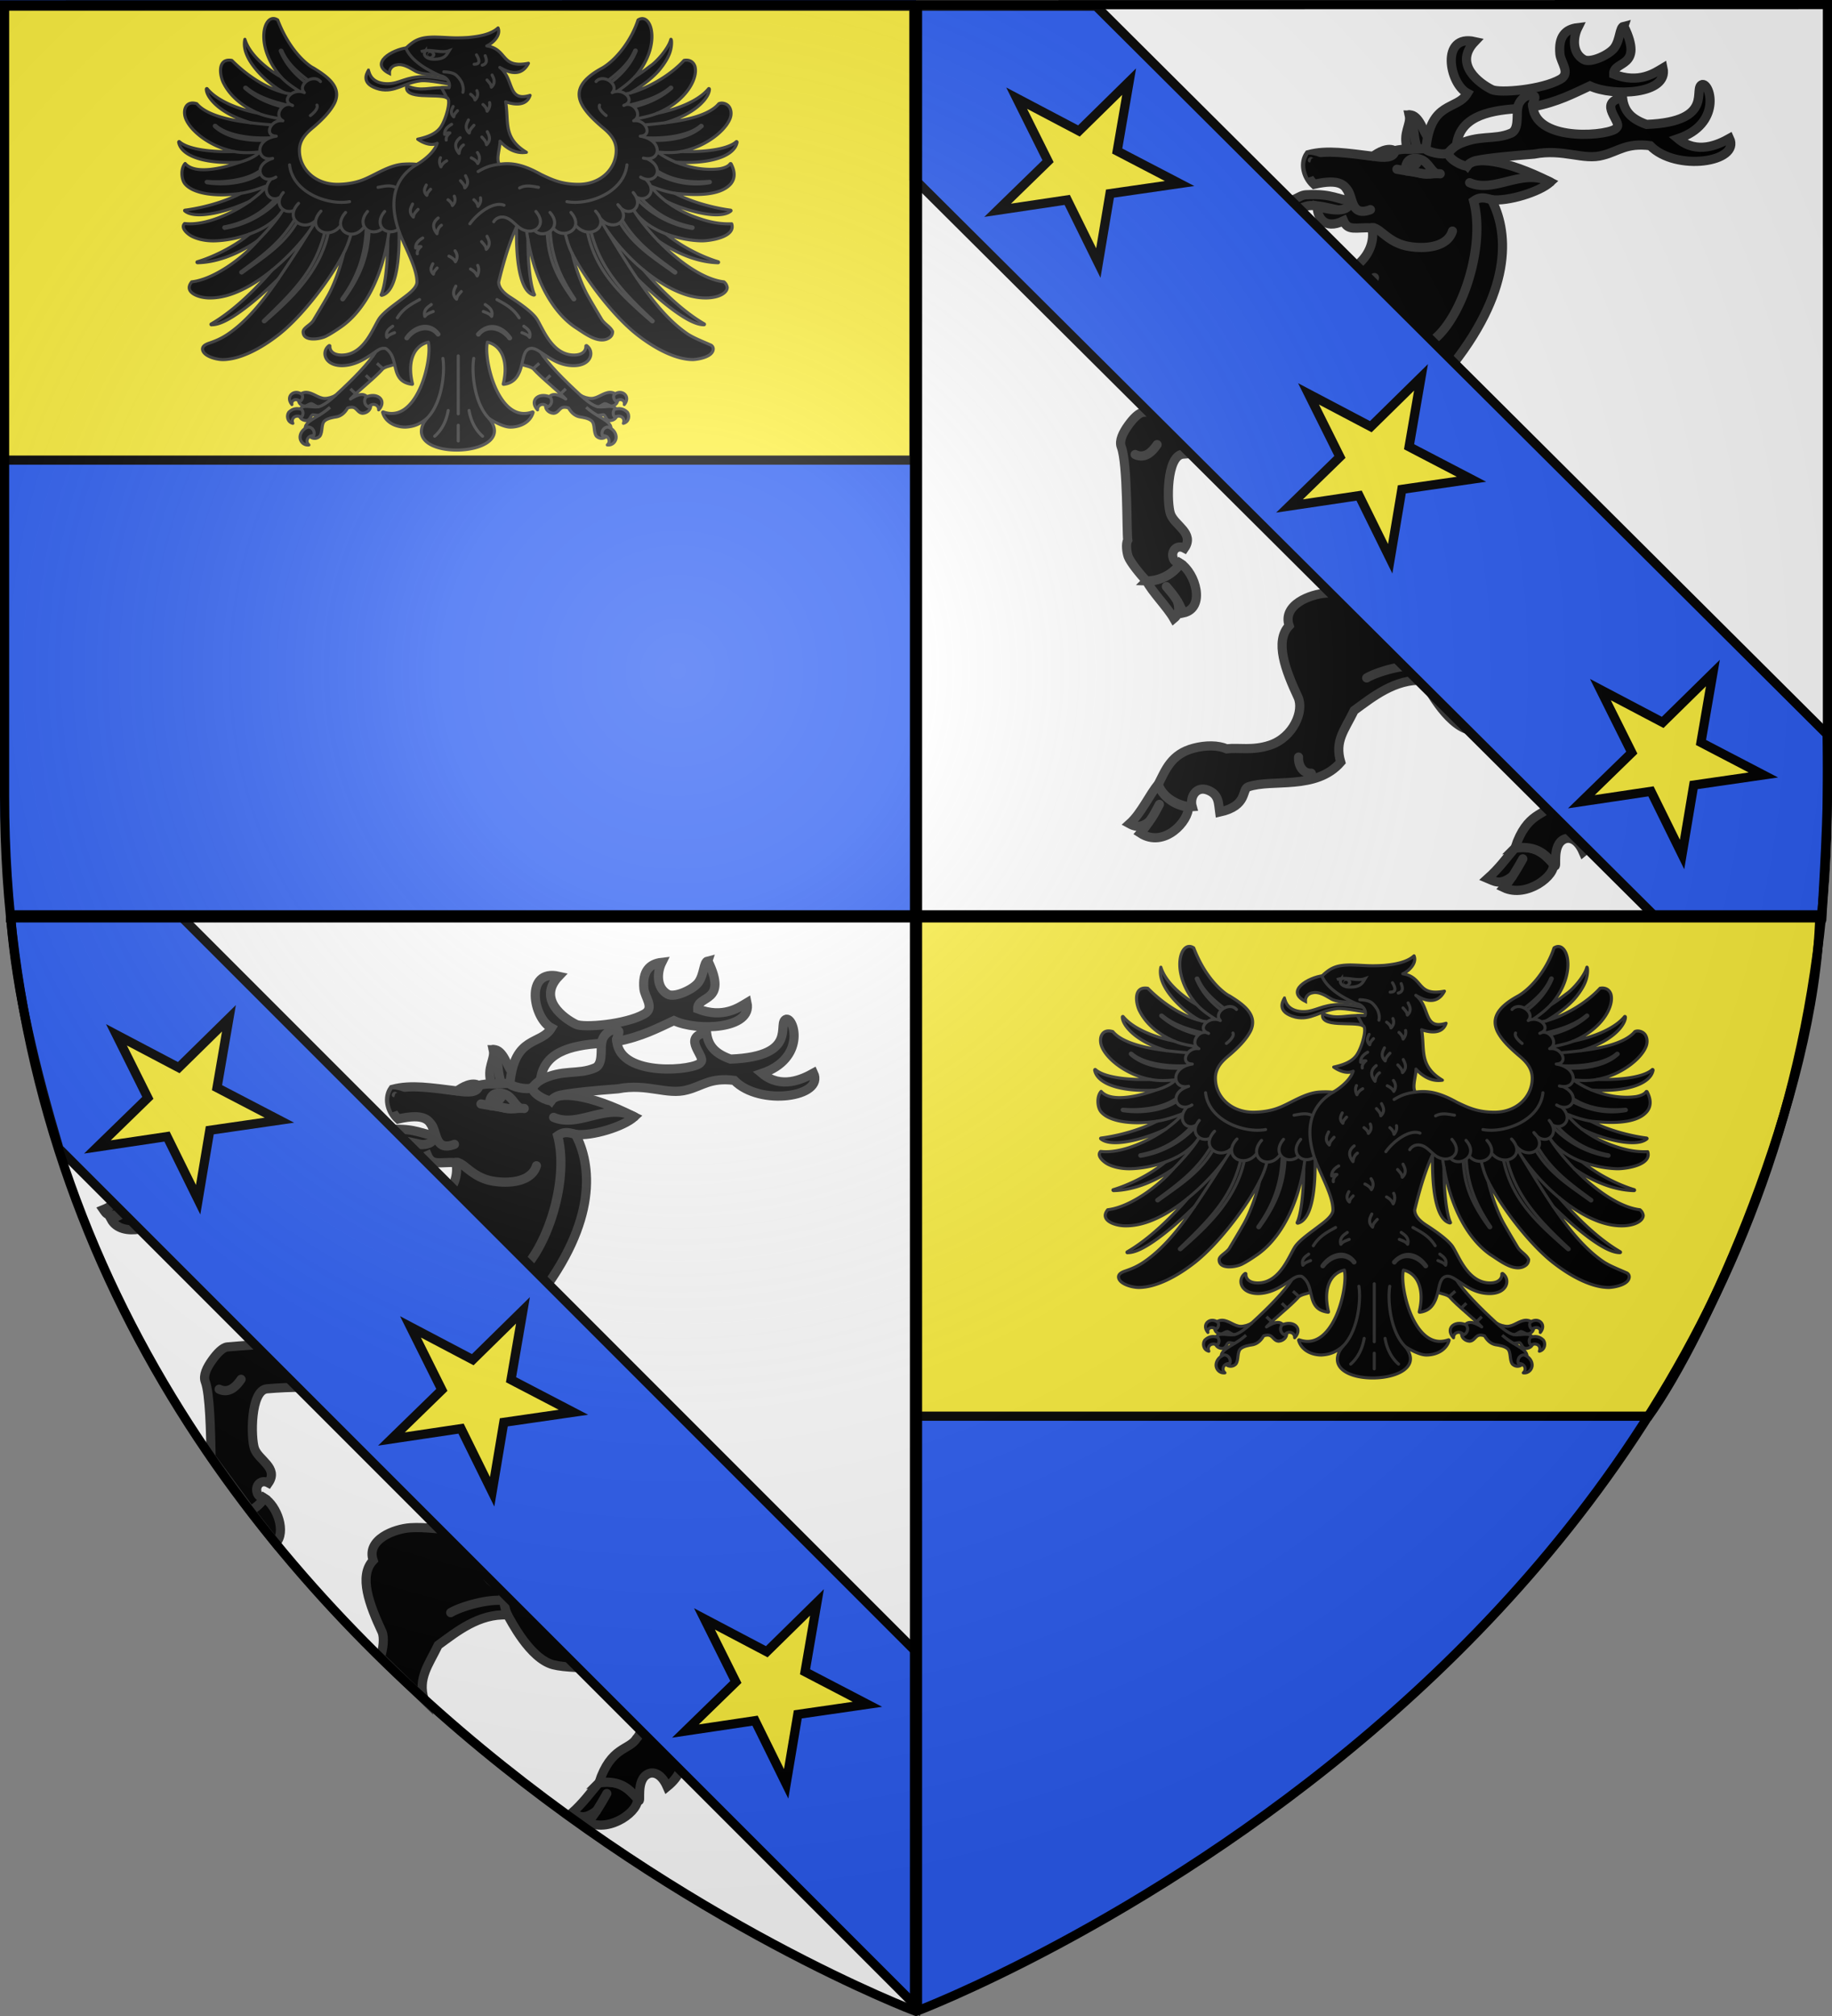 <svg xmlns="http://www.w3.org/2000/svg" xmlns:xlink="http://www.w3.org/1999/xlink" width="600" height="660" version="1.0"><rect width="100%" height="100%" fill="#808080" stroke="none"/><defs><radialGradient xlink:href="#a" id="e" cx="221.445" cy="226.331" r="300" fx="221.445" fy="226.331" gradientTransform="matrix(1.353 0 0 1.349 -77.63 -85.747)" gradientUnits="userSpaceOnUse"/><linearGradient id="a"><stop offset="0" style="stop-color:white;stop-opacity:.314"/><stop offset=".19" style="stop-color:white;stop-opacity:.251"/><stop offset=".6" style="stop-color:#6b6b6b;stop-opacity:.125"/><stop offset="1" style="stop-color:black;stop-opacity:.125"/></linearGradient></defs><g style="display:inline"><path d="M300 300v358.5S570.474 556.543 596 300zM0 0v260.43c0 13.58 1.635 26.79 2.91 39.598L300 300V0Z" style="display:inline;fill:#2b5df2;fill-opacity:1;fill-rule:evenodd;stroke:none;stroke-width:1px;stroke-linecap:butt;stroke-linejoin:miter;stroke-opacity:1"/><path d="M.686 2v148.629h298.628V2ZM300 300v163.629h239.906C558.296 438.126 594.403 358.94 596 300Z" style="display:inline;opacity:1;fill:#fcef3c;stroke:#000;stroke-width:3;stroke-miterlimit:4;stroke-dasharray:none"/><path d="M300 300v360S27.869 557.617 2.17 300Z" style="display:inline;fill:#fff;fill-opacity:1;fill-rule:evenodd;stroke:none;stroke-width:1px;stroke-linecap:butt;stroke-linejoin:miter;stroke-opacity:1"/><g style="stroke-width:2.98"><path d="M68.472 45.293c3.03.764 4.177-1.327 6.248-1.437 6.99-.371 8.021 1.302 12.227 1.67.34.03.256 2.69-1.102 2.607-3.882-.237-6.669-1.612-10.056-1.504-1.32.042-2.522.92-3.842.869-1.87-.072-4.105-2.364-3.475-2.205zM11.507 58.035c-.44 4.084 1.329 6.788 4.682 8.286-1.157 2.56-10.851 5.807-13.608.655 1.52-.615 2.453-1.126 3.367-1.634-4.22 1.327-4.575.265-5.337-.827 3.204-1.287 7.719-5.172 10.896-6.48Zm27.06 84.12c1.5-.804 2.807-1.953 3.59-3.331 3.394 2.092 5.794 8.863 3 11.697zm90.147 70.093c5.33-.71 7.377 1.403 9.875 4.016.896 2.904-6.803 9.001-12.757 6.19 1.08-1.236 1.682-2.112 2.268-2.977-3.276 2.56-4.718 1.312-6.425.614 3.039-2.713 4.794-5.243 7.04-7.843z" style="display:inline;fill:#000;stroke:#313131;stroke-width:2.365;stroke-linecap:butt;stroke-linejoin:miter;stroke-miterlimit:4;stroke-dasharray:none;stroke-opacity:1" transform="matrix(1.267 0 0 1.27 33.085 314.073)"/><path d="M16.189 66.321c-2.885-1.437-5.049-3.596-4.682-8.286 3.49-1.816 12.702-5.64 16.274-2.853 4.867.811 10.028-.37 15.902-.401 4.934-1.715 10.066-3.25 14.998 6.768 1.428 2.9 2.68 9.162 3.11 13.214 2.038-.5 6.072-1.984 8.06-3.837-.684-1.232-.76-1.965-.816-2.946 2.751.257 7.959.238 10.195-.771-1.24-1.092-1.566-2.082-1.682-3.05 8.925 2.023 15.64-5.311 14.18-11.792-4.257-.148-6.157.91-7.325-1.792-5.131 2.48-6.817-1.168-6.8-3.726 7.583 2.172 9.058.142 8.35-2.664-.741-2.934-2.505-4.546-9.128-3.035-2.456-2.303-2.849-5.66-1.437-7.65 4.797-1.266 9.946-.378 16.67.434 2.946-.633 5.502-1.808 8.854-1.871-1.374-4.204 1.083-6.22.468-8.82 2.691-.083 3.69 4.729 4.828 5.66 2.41 2.543 7.424 4.732 10.18 7.491 1.693-2.485 9.742-1.716 21.474 4.188-2.736 2.533-11.032 5.075-15.217 4.53 4.033 7.584 6.054 22.04-9.973 42.443 6.478 5.243 5.121 11.748 5.045 17.205.497 3.58 9.856 15.088 12.829 16.571 8.368 3.99 14.54 14.377 14.605 19.118 2.745.438 1.387 4.893 10.171 1.674 7.684-.805 7.886 10.563 3.295 14.181-.891.703-1.339-5.598-3.46-5.593-1.715.004-1.337 2.06-3.096 2.291-.43-1.638-1.466-2.827-5.212-3.608-2.816-.586-3.627-3.15-4.677-5.746 2.358 6.268-8.546 18.253-7.444 24.612.553 3.196 10.148 3.536 13.678 4.638 3.072-1.275 7.667 2.205 9.535 6.297.571 1.251-7.598 13.625-8.42 23.787 1.822 4.186.084 7.652-3.173 10.29-1.629-3.702-3.77-3.796-4.815-3.35-3.511 1.496-1.72 7.92-2.61 6.81-1.948-2.431-4.267-5.299-10.209-4.484 3.108-9.411 7.77-8.287 9.716-11.404 1.258-1.29 3.437-6.635 3.982-10.97.323-2.567-.166-4.757-1.109-5.601-2.553-2.284-18.615-.918-24.421-2.439-6.07-1.59-11.027-11.557-11.794-12.829-7.423-.415-13.271 4.399-17.94 7.784-2.525 5.18-5.27 8.477-3.65 13.99l-11.29-10.927c.714-1.98 1.08-5.102.407-6.537-3.184-6.797-6.119-14.374-2.272-18.375-1.812-5.412 5.486-8.142 9.622-8.419 7.958-.533 17.22 3.34 18.642-4.343-6.174-4.504-16.025-6.082-23.958-12.446-4.187-3.358-14.26-14.624-14.529-18.825-2.84-.829-11.47-.718-17.239-.2-4.309.387-4.182 12.72-3.207 15.435 1.077 2.999 6.284 4.928 3.608 8.82-1.88-.998-3.318.547-3.015 2.163.317 1.687 1.232 1.24 1.89 1.699-.542 1.015-1.776 2.306-3.538 3.26L28.456 128.32c-.117-6.098-.3-16.352-1.51-19.484-.61-1.574.441-3.652 1.78-5.52 1.226-1.71 2.702-3.291 3.935-3.4 7.765-.684 15.167-.908 22.42-1.805-.179-.642-.315-1.828-.337-2.493-.854-.007-2.44-.731-3.349-1.541-3.848-9.634-2.107-24.049-4.638-26.868-2.316-2.58-11.22-.966-16.571-1.07-.544 2.27-5.005 4.156-7.75 2.54.561-.893 2.106-2.085-.687-4.269-1.837-1.436-4.291-.236-5.56 1.911z" style="display:inline;fill:#000;stroke:#313131;stroke-width:2.365;stroke-linecap:butt;stroke-linejoin:miter;stroke-miterlimit:4;stroke-dasharray:none;stroke-opacity:1" transform="matrix(1.267 0 0 1.27 33.085 314.073)"/><path d="M156.874.392c-1.149.259-.933 3.449-2.43 5.537-1.312 1.828-6.19 4.07-7.964 3.062-3.05-1.733-2.741-5.764-1.513-8.22-3.313.38-5.05 2.39-4.63 6.803.21 2.201 2.883 4.949.095 6.52-4.812 2.711-15.687 3.606-17.67 2.646-2.958-1.431-10.131-6.442-4.442-12.379-8.877-1.987-6.683 10.797-1.89 13.323-2.754 4.577-9.535 1.752-10.737 14.34.043.657 4.47 1.849 5.803 1.007-.1 1.629 3.932 3.652 4.893 3.363.284-.482 1.252-1.155 2.387-1.388 3.379-.693 9.145-1.195 14.852-1.635 7.691-1.46 12.713 1.716 17.86.283 3.966-1.01 5.988-3.234 12.19-2.457 6.59 6.773 23.439 4.293 20.504-1.89-2.906 1.623-8.402 4.201-13.323.095 11.271-3.818 8.48-14.123 6.331-13.985-2.76.713 3.625 9.593-14.458 10.3-4.85-1.684-5.867-4.22-6.236-6.898-6.77 1.325.2 6.375-1.512 7.748-1.008 2.023-20.711 4.058-21.64-5.386 6.497-1.268 10.41-3.397 14.742-5.386 6.03 2.798 20.401 2.225 18.898-4.63-2.045 1.214-6.165 4.17-12.756 1.606-.126-3.654 8.002-1.449 2.646-12.379zm-27.498 21.261c-.22 1.995.344 5.475-1.701 6.332-4.508 1.888-8.207.203-14.08 3.118.81-7.008 7.469-8.945 15.78-9.45zM103.952 161.89c1.83-5.872-.305-15.246-5.345-19.712-1.727-.341-4.12-.32-5.05-.126 4.325 4.669 7.023 8.908 7.322 12.821-3.784 3.246.378 6.422 3.073 7.016z" style="display:inline;fill:#000;stroke:#313131;stroke-width:2.365;stroke-linecap:butt;stroke-linejoin:miter;stroke-miterlimit:4;stroke-dasharray:none;stroke-opacity:1" transform="matrix(1.267 0 0 1.27 33.085 314.073)"/><path d="M284.932 126.613c-3.01 5.235-5.25 11.042-.059 22.37 13.288-3.462 17.306-12.617 17.678-16.428-1.429-1.396-10.132-5.873-17.62-5.942zm2.548 2.373c.179.01.36.039.545.088 2.419 1.406 5.297 3.787 8.332 3.031 3.778 2.62-.387 4.466-1.957 3.536-.388-.453-3.031.103-4.546-.55-1.17-.502-2.777-.841-4.48-.966-2.435-1.28-.569-5.295 2.106-5.139z" style="display:inline;opacity:1;fill:#000;stroke:none;stroke-width:8.939;stroke-linecap:butt;stroke-linejoin:miter;stroke-miterlimit:4;stroke-dasharray:none;stroke-opacity:1" transform="matrix(.335 0 0 .336 33.085 314.073)"/><path d="M100.445 37.69c3.602.186 3.871 1.228 7.915.602-1.221-.395-1.97-2.695-3.753-3.46-1.889-.811-4.383-.446-4.162 2.858zm-8.386-3.756c2.822.446 5.265.496 5.647-1.335-1.639-1.203-4.443.362-5.647 1.335z" style="display:inline;fill:#000;stroke:#313131;stroke-width:2.365;stroke-linecap:butt;stroke-linejoin:miter;stroke-miterlimit:4;stroke-dasharray:none;stroke-opacity:1" transform="matrix(1.267 0 0 1.27 33.085 314.073)"/><path d="M101.812 37.628a1.392 2.156 66.093 0 1-1.185-1.607 1.392 2.156 66.093 0 1 2.646-1.479 1.392 2.156 66.093 0 1 1.186 1.607 1.392 2.156 66.093 0 1-2.647 1.479zm-7.978-3.408a.871 1.349 66.093 0 1-.741-1.005.871 1.349 66.093 0 1 1.656-.925.871 1.349 66.093 0 1 .741 1.005.871 1.349 66.093 0 1-1.656.925z" style="display:inline;opacity:1;fill:#313131;stroke:none;stroke-width:2.365;stroke-linecap:round;stroke-miterlimit:4;stroke-dasharray:none" transform="matrix(1.267 0 0 1.27 33.085 314.073)"/><path d="M98.206 37.275c2.24.415 4.51.687 5.99 1.045 1.771.429 3.312-.039 5.202.124m-8.018-15.201c1.588 2.557.923 6.266 2.238 8.82m-2.706 0c1.999.127 3.73-.166 4.781-.039m45.511 154.144c1.795-.74 2.987-1.701 3.012-4.564M90.39 168.403c2.241-1.372 9.197-3.582 13.607-3.119m1.092 3.721c-1.122-2.379-1.335-6.23-.97-7.723 1.953-7.988-2.403-16.85-5.511-19.104m37.856 4.208c-.16 7.052-7.922 15.985-5.292 21.639m-12.622-46.308c1.74-2.12 8.68-2.14 12.045-.363M116.997 40.74c6.502 2.813 13.653-3.935 20.865-.159M91.356 47.69c-5.357 2.006-4.308-3.606-6.166-5.346m27.366 10.871c-1.228 3.973-6.584 4.708-11.17 3.969-5.59-.902-7.623-5.065-9.658-4.816m12.726 30.41c8.349-1.57 17.21-23.62 13.583-37.311 1.715-1.257 3.077-.766 4.608-.355m-9.973 42.444c-.568-.368-4.51-1.437-4.51-1.437m-48.042 24.79c2.296.734 3.886 2.01 7.14 1.98 5.452-.05 9.37-3.41 12.932-7.89m-49.657 5.81c2.652 1.266 4.54-.91 5.67-2.55M63.56 94.67c-1.499-8.178 7.416-13.487 15.606-18.537 5.63-3.471 12.229-5.788 13.226-10.93m-32.34 32.54c2.935-1.692.723-.779 10.09-10.089M55.08 98.111c4.277-.522 9.317-.456 11.587-1.77m-4.877-21.578c-1.507.445-4.107.45-5.648.09.507 3.064 3.116 3.764 5.575 4.63-5.385 6.909-7.161 13.21-6.974 16.135M46.423 59.39c.904 4.05 4.569 4.589 7.75 2.873M5.948 65.342c1.561-.716 2.772-1.863 3.228-2.37M128.1 219.477a82.821 82.821 0 0 0 2.646-4.442m-1.37-193.382c.088-1.469 1.556-3.403 3.243-3.462 2.528-.09.353 1.636.726 2.99m-21.849 11.85c.46-.506.793-.939 2.1-1.928" style="display:inline;fill:none;stroke:#313131;stroke-width:2.365;stroke-linecap:round;stroke-linejoin:miter;stroke-miterlimit:4;stroke-dasharray:none;stroke-opacity:1" transform="matrix(1.267 0 0 1.27 33.085 314.073)"/></g><path d="M600 0v260.43c0 13.58-.672 26.762-1.947 39.57H300V0Z" style="display:inline;fill:#fff;fill-opacity:1;fill-rule:evenodd;stroke:none;stroke-width:1px;stroke-linecap:butt;stroke-linejoin:miter;stroke-opacity:1"/><g id="c" style="stroke-width:2.908" transform="matrix(.367 0 0 .367 57.059 4.381)"><g id="b" style="stroke-width:2.908"><path fill="#eac102" fill-rule="evenodd" stroke="#000" stroke-linejoin="round" stroke-width="1.095" d="M331.404 349.53c-.429 4.229 3.58 7.152 7.269 7.205 3.29-.202 4.562-3.244 6.944-4.738 1.803-1.09 4.496-.705 6.295 0 2.611 4.526 5.852 7.03 9.54 7.852 3.954.648 8.13 1.304 10.904 3.57 1.647 1.37 2.077 3.755 2.4 6.36.325 2.605.522 5.393 1.947 7.334 2.545 2.637 6.462 2.61 8.957.259 1.653-.95 3.843-3.386 4.088-7.14.145-2.592-1.953-4.793-3.569-6.1-2.976-2.192-5.684-3.787-8.567-5.516 1.876.032 3.807-.574 5.452-.584 1.69.758 2.131 3.226 3.44 4.283.692.525 1.592.91 2.79.91 2.742-.329 4.456-1.537 5.582-3.7.873-1.733.899-4.738-.52-6.62-.996-1.316-2.534-2.272-4.413-2.272-4.006-.247-8.07.85-11.876.26 2.227-.128 4.182-2.153 6.035-2.726 2.245.006 4 2.036 5.971 2.077 2.856 0 5.242-2.005 5.777-5.191.371-1.732-.6-4.412-2.272-5.647-1.273-.866-2.94-1.363-4.673-1.363-6.066.22-10.779 5.273-16.485 5.451-3.07.033-7.23-1.117-9.93-2.985-15.414-14.154-29.146-28.108-35.952-38.875-15.95-12.698-15.703-5.301-21.093 8.502 4.115 4.449 10.258 3.633 14.862 6.75 8.488 9.41 21.186 18.751 29.074 27.128-4.544-2.818-11.006-6.447-14.973-1.751-1.407 1.706-2.78 4.757-3.004 7.268z" class="fil4 str4" style="fill:#000;stroke:#313131;stroke-width:2.726;stroke-miterlimit:4;stroke-dasharray:none"/><path fill="#eb001a" stroke="#000" stroke-linecap="round" stroke-linejoin="round" stroke-width="1.095" d="M392.627 340.056c-1.227 1.868-.038 5.182 1.687 5.906 4.223-3.136 8.17-.602 7.334 2.986 6.295-7.592-2.608-14.29-9.021-8.892zm-69.183 2.726c-2.716 2.266-3.42 6.465.78 10.903-.227-4.732 5.68-6.805 8.955-2.596 3.707-1.341 4.86-6.317 2.077-8.956-3.731-1.676-8.585-1.958-11.812.65zm69.572 10.45c-1.903 1.9-1.593 5.601.26 6.878 5.742-2.659 9.394 1.559 7.528 5.582 5.136-1.234 5.732-7.018 3.634-9.865-3.465-3.43-7.277-3.863-11.422-2.596zm-5.777 15.77c-3.829-.204-6.637 4.11-5.061 7.723 5.309-.517 7.874 5.152 4.283 8.242 5.202.645 8.141-3.74 7.917-7.268-.234-3.715-3.01-7.278-7.139-8.697z" class="fil5 str7" style="fill:#000;stroke:#313131;stroke-width:2.726;stroke-miterlimit:4;stroke-dasharray:none"/><path d="m325.743 312.136-5.242 4.698m15.163 6.01-4.3 4.182m18.076 7.867-4.91 4.755m33.062 18.965c-2.581-1.576-5.961-3.694-10.005-7.25m10.464-.472c-4.388-.692-11.32-6.337-15.577-10.384" style="fill:none;stroke:#313131;stroke-width:2.726;stroke-miterlimit:4;stroke-dasharray:none"/></g><use xlink:href="#b" width="100%" height="100%" style="stroke-width:2.908" transform="matrix(-1 0 0 1 506.667 0)"/><path fill="#ed1c24" fill-rule="evenodd" stroke="#000" d="M173.392 50.631c.282.578.93 10.015 13.083 11.862 11.482 1.635 17.383-4.34 30.144-5.705 11.085-1.598 26.595 2.512 37.501 3.827l-.646 3.747c-8.405-1.037-25.966-5.06-33.407-4.252-15.551 1.9-22.992 10.6-36.897 7.583-16.833-4.458-11.778-13.628-9.78-17.062z" class="fil1 str8" style="fill:#000;stroke:#313131;stroke-width:2.726;stroke-miterlimit:4;stroke-dasharray:none"/><path d="M207.657 30.704c-12.948 1.586-34.028 13.67-15.615 22.914-.17-4.287 2.743-7.051 6.262-7.624 4.616-1.245 10.004 1.307 15.94 4.935 5.617 3.789 16.28 3.156 23.844 4.48 3.531-7.106-22.453-14.999-30.432-24.706zm-.226 33.988c-2.573 12.837 27.399 6.612 35.699 10.461l2.17-8.86c-19.804-.802-23.328 3.99-37.869-1.6z" style="fill:#000;fill-opacity:1;fill-rule:evenodd;stroke:#313131;stroke-width:2.726;stroke-miterlimit:4;stroke-dasharray:none;stroke-opacity:1"/><path fill-rule="evenodd" stroke="#999" stroke-linejoin="round" d="M212.14 330.894c.514.092.553-.205.487-.507-2.628-10.824-2.015-19.524.78-25.848 2.708-6.128 7.529-9.894 13.355-11.234.895 3.45.826 9.48-.292 16.64-1.161 7.43-3.36 15.953-6.727 23.652-3.366 7.7-7.838 14.588-13.356 18.837-5.518 4.249-12.083 5.861-19.79 3.125-.462-.162-.701.155-.586.507 2.43 8.609 11.308 13.009 20.278 13.009 8.092-.397 13.402-2.98 19.211-7.817 0 0-2.415 3.128-2.981 4.268-8.242 16.605 11.132 24.305 30.551 24.025 20.143-.29 40.336-9.165 29.809-25.593-.502-.784-1.72-2.402-1.72-2.402s11.357 7.519 18.817 7.519c8.97 0 17.848-4.4 20.278-13.01.099-.419-.378-.626-.683-.506-7.708 2.736-14.175 1.124-19.694-3.125-5.518-4.249-9.99-11.137-13.355-18.837-3.367-7.7-5.566-16.223-6.727-23.651-1.119-7.16-1.188-13.191-.292-16.641 5.827 1.34 10.55 5.106 13.258 11.234 2.794 6.324 3.505 15.024.878 25.848-.169.488.172.522.487.507 6.935-.84 11.042-4.655 13.453-9.967 1.14-2.074 2.232-5.975 3.114-9.987 1.133-5.158 2.211-10.619 6.495-11.883 5.536-1.633 10.705 4.834 22.076 10.803 4.855 2.513 10.551 4.394 17.158 4.394 8.05 0 12.755-3.202 14.526-7.012 1.77-3.809.678-8.234-2.827-10.812-.27-.207-.81.033-.78.337.154 2.288-.757 4.314-2.534 5.745-1.778 1.43-4.48 2.28-7.995 2.28-10.379 0-17.523-6.579-22.813-14.106-2.645-3.764-4.782-7.756-6.629-11.235-1.848-3.48-3.352-6.42-4.777-8.194-4.563-5.678-14.035-12.473-22.814-18.08-4.614-2.947-10.234-7.734-10.234-13.511 4.418-18.275 9.491-35.277 15.987-49.33-.196 7.955-.216 22.267 1.754 35.055.986 6.394 2.501 12.39 4.68 17.063 2.095 4.494 4.94 7.7 8.677 8.785.457.135.995-.082.877-.339-2.294-4.697-3.932-14.312-4.874-24.918-.72-8.082-.999-16.777-.975-24.329 7.566 42.785 25.513 66.856 41.53 77.966 8.072 4.986 21.922 16.645 31.586 9.377 1.753-1.369 2.438-3.269 2.438-5.154-1.989-4.358-7.183-6.675-9.75-10.811-2.864-4.789-9.378-15.733-12.574-21.456-4.764-8.527-10.452-23.214-13.845-37.589 4.652 9.093 11.03 19.182 18.232 29.142 12.255 16.948 26.92 33.41 39.678 43.418 16.203 12.709 34.747 22.3 50.012 22.3 5.743-.304 17.803-2.683 18.036-9.46 0-1.473-.71-2.582-1.852-3.38-7.583-3.352-15.955-6.57-21.546-10.39-16.072-11.142-29.988-27.867-44.357-48.909 5.389 5.275 10.898 10.422 16.378 15.206 8.556 7.468 17 14.015 24.47 18.667 7.34 4.571 13.703 7.256 18.62 7.18.504.04.694-.507.293-.76-19.6-11.327-39.137-30.565-54.204-48.063 16.75 13.693 36.571 24.918 55.374 24.918 7.81 0 13.727-1.952 16.866-4.73 1.57-1.39 2.424-2.989 2.437-4.646-.423-2.358-1.489-3.813-2.924-4.983-14.982-1.74-32.129-12.541-46.99-25.511-4.054-3.538-7.88-7.273-11.504-10.98 14.746 10.018 33.62 18.902 53.132 19.427.758.033.704-.66.292-.845-12.76-3.8-31.894-12.645-46.502-24.834 10.395 3.775 21.673 5.978 31.587 6.165 7.526.06 30.822-3.316 26.907-15.204-12.477.488-22.51-2.381-32.366-5.913-8.686-3.186-17.897-7.816-26.323-14.275 6.133 2.969 13.198 5.734 20.375 7.855 7.734 2.286 15.573 3.903 22.23 4.224 6.654.32 12.17-.597 15.401-3.38.304-.262.013-.633-.292-.675-8.836-1.08-31.21-5.286-49.914-15.12 14.963 1.636 40.18 3.328 50.207-8.531 3.552-4.394 4.04-10.34.097-17.74-.155-.246-.643-.202-.779 0-1.365 2.038-4.565 3.558-8.97 4.394-13.615 1.93-27.925-1.108-39.579-5.83 13.806.844 25.436-.137 34.414-2.448 11.761-3.03 18.97-8.418 20.278-15.205.13-.447-.42-.944-.683-.591-5.593 5.01-17.91 7.545-30.71 8.446-6.265.442-12.621.51-18.425.338a73.6 73.6 0 0 0 20.863-7.518c11.727-6.372 20.14-15.02 22.813-22.215 1.254-3.38.982-7.146-.683-9.883-2.024-3.26-6.786-4.426-9.456-3.04-5.014 6.07-14.65 10.352-26.519 13.261-6.589 1.615-13.875 2.809-21.35 3.716 13.253-3.99 22.567-9.151 28.76-14.191 7.811-6.357 10.711-12.363 10.723-15.711-.071-.532-.477-.867-.78-.422-8.385 10.214-26.098 17.882-45.917 21.876 16.193-6.799 26.147-16.996 30.904-26.185 3.171-6.127 4.017-11.81 2.827-15.797-1.566-4.57-5.615-6.011-9.65-5.237-11.65 12.779-31.086 24.41-48.051 29.066 3.247-1.954 18.235-10.8 26.883-21.662 3.406-4.278 6.172-8.576 7.884-12.804 2.978-7.35 2.14-13.844 1.503-13.38-1.96 7.829-12.4 19.893-18.302 23.756-4.032 3.116-10.842 8.13-13.814 9.686 24.412-27.83 14.89-58.493 2.812-50.683-6.025 18.56-19.483 35.488-31.784 42.745-22.454 12.078-22.736 22.804-18.944 31.38 4.018 8.312 11.798 15.347 18.597 21.278 6.413 5.212 12.674 11.287 12.674 20.864 0 16.466-13.716 30.324-33.732 30.324-15.493 0-24.35-4.541-33.284-8.771-13.839-7.647-24.598-11.02-37.18-9.121-3.393-4.21.748-15.105.454-20.59 3.363 3.63 11.748 11.765 23.602 9.916-21.237-12.884-15.51-27.31-18.569-45.067 3.456 1.267 17.974 5.923 21.827-5.73-20.608 6.224-13.808-14.5-27.014-24.938 3.714 2.095 17.916 10.996 25.552-3.68C290.904 49.397 297.81 31.94 278.92 29c4.44-1.836 13.002-8.948 10.062-16.033-5.851 5.338-15.278 7.482-26.758 8.552-13.804.826-16.651-.085-29.593-.382-12.134.071-17.807 2.047-25.82 9.915 4.139 10.07 16.531 18.519 30.887 24.647 4.643.645 9.203 5.386 7.601 10.594-2.327-.09-4.632-.157-6.741-.03.663 1.498 3.66 6.626 4.57 8.89 4.73.905-.744 20.174-5.562 26.674-3.482 4.696-9.364 8.031-20.275 10.398 4.937 3.58 12.289 6.246 17.386 3.62-2.79 9.079-14.354 16.809-18.062 18.846-2.831-.333-6.515-.514-11.517-.22-13.321.635-26.286 10.052-36.822 14.036-6.88 2.714-15.295 3.98-22.724 3.98-20.015 0-33.83-13.858-33.83-30.325 0-9.576 6.36-15.652 12.773-20.863 7.182-6.196 14.575-13.432 18.596-21.279 6.918-14.597-6.831-23.934-18.944-31.38-2.101-.756-20.07-12.171-31.784-42.745-11.994-8.023-21.755 22.347 2.812 50.683-6.015-3.146-27.095-16.794-32.117-33.441-4.639 20.818 28.873 45.675 36.175 47.845-19.199-4.494-36.854-17.948-47.76-28.98a.505.505 0 0 0-.195-.085.436.436 0 0 0-.097 0C37.84 39.823 40.71 56.523 44.456 62.951c4.747 9.176 14.59 19.386 30.708 26.186-19.745-4.006-37.363-11.694-45.723-21.876-.35-.417-.776-.094-.78.421.013 3.35 2.914 9.355 10.725 15.711 6.193 5.04 15.507 10.201 28.759 14.192-7.474-.907-14.76-2.102-21.35-3.716-11.867-2.91-21.6-7.191-26.613-13.262-9.683-3.032-12.726 5.437-10.043 12.924 2.673 7.194 10.988 15.843 22.715 22.215a73.616 73.616 0 0 0 20.864 7.518c-5.803.168-12.193.101-18.426-.338-12.8-.902-25.02-3.437-30.61-8.447-.377-.326-.774.035-.684.592 1.31 6.786 8.517 12.176 20.278 15.204 8.977 2.312 20.608 3.293 34.414 2.45-11.787 4.224-39.36 12.204-48.94 1.182-3.955 4.17-3.623 13.67-.29 17.992 3.55 4.393 10.055 7.204 18.034 8.701 9.396 1.763 20.882 1.643 32.074-.085-18.697 9.819-41.085 13.957-49.914 15.035-.571.063-.404.502-.195.676 3.232 2.782 8.748 3.7 15.402 3.379 6.657-.32 14.399-1.938 22.132-4.224 7.177-2.12 14.316-4.886 20.473-7.854-14.997 10.625-39.702 22.146-58.202 19.935-3.91 3.976 2.888 9.421 6.045 11.15 5.112 2.753 12.521 4.455 20.376 4.307 9.877-.186 21.125-2.333 31.489-6.082-14.664 12.172-33.864 20.969-46.601 24.75-.598.18-.224.868.292.845 19.603-.474 38.525-9.364 53.327-19.428-13.865 16.148-39.33 34.34-58.59 36.492-7.83 9.628 7.08 14.579 16.475 14.359 18.765 0 38.546-11.179 55.277-24.834-15.143 17.527-34.767 36.763-54.4 48.065a.494.494 0 0 0-.098.083.39.39 0 0 0-.097.17.337.337 0 0 0 0 .084.345.345 0 0 0 0 .085.51.51 0 0 0 .097.084.337.337 0 0 0 0 .084.493.493 0 0 0 .098.085.52.52 0 0 0 .195.085.792.792 0 0 0 .097 0c.088.002.205-.086.293-.085 4.918.076 11.28-2.61 18.62-7.18 7.471-4.652 15.915-11.2 24.47-18.667 5.48-4.784 10.99-9.93 16.377-15.206-14.368 21.042-28.285 37.766-44.357 48.908-7.097 4.92-12.843 6.94-16.865 8.363-2.825.955-6.476 2.326-6.533 5.407.2 6.244 11.954 9.402 17.939 9.46 15.264 0 33.907-9.591 50.108-22.3 12.76-10.007 27.425-26.47 39.68-43.417 7.2-9.96 13.58-20.05 18.23-29.142-3.392 14.376-9.08 29.063-13.844 37.589-3.196 5.723-9.809 16.667-12.674 21.455-2.172 4.537-9.231 7.063-9.651 10.812-.285 9.195 14.775 6.944 20.277 4.224 3.832-1.913 8.341-4.764 13.65-8.447 16.016-11.111 34.054-35.183 41.627-77.966-.004 7.551-.354 16.246-1.072 24.328-.943 10.606-2.58 20.22-4.874 24.919a.303.303 0 0 0 0 .085.29.29 0 0 0 0 .083.303.303 0 0 0 0 .085c.016.063.05.121.097.17.028.032.061.06.098.084a.402.402 0 0 0 .098 0c.027.032.06.06.096.085a.402.402 0 0 0 .098 0 .402.402 0 0 0 .098 0c3.953-.941 6.898-4.24 9.066-8.7 2.167-4.462 3.613-10.193 4.582-16.303 1.795-11.329 1.9-23.73 1.756-31.846 1.636 4.222 3.495 8.411 5.36 12.586 5.305 11.873 10.626 23.312 10.626 32.437.004 5.56-8.663 11.498-12.965 14.782-7.117 5.434-15.451 11.167-19.985 16.81-1.424 1.772-2.93 4.714-4.778 8.193-1.846 3.48-3.984 7.47-6.629 11.235-5.289 7.527-12.433 14.106-22.813 14.106-3.512 0-6.216-.85-7.994-2.28-1.777-1.431-2.688-3.457-2.534-5.745.05-.364-.466-.558-.78-.337-3.504 2.578-4.598 7.003-2.827 10.812 1.77 3.81 6.477 7.012 14.526 7.012 10.562-.191 18.829-5.045 26.772-10.334 4.54-3.02 7.276-5.79 11.98-5.046 13.156 8.374 2.919 29.137 23.544 32.019z" class="fil4 str4" style="stroke:#313131;stroke-width:2.726;stroke-miterlimit:4;stroke-dasharray:none"/><g style="stroke-width:2.908"><path fill="#e6e6e6" stroke="#999" stroke-width="1.531" d="M224.219 33.363c5.117-1.312 14.61 2.332 21.056-.03-1.93 3.091-3.2 7.875-14.343 7.542-5.764-.22-9.535-3.786-6.714-7.512z" class="fil6 str6" style="fill:#000;fill-rule:evenodd;stroke:#313131;stroke-width:2.726;stroke-miterlimit:4;stroke-dasharray:none"/><path fill="none" stroke="#999" stroke-width="1.531" d="M225.027 33.208c-2.18.139-3.786.495-4.939 1.023" class="fil2 str6" style="stroke:#313131;stroke-width:2.726;stroke-miterlimit:4;stroke-dasharray:none"/><path d="M244.434 35.977c-2.098.089-3.714 1.626-3.612 3.433.103 1.807 1.885 3.2 3.983 3.11 2.097-.09 3.715-1.627 3.613-3.434-.103-1.807-1.887-3.199-3.984-3.11zm-1.258 1.593c1.083-.046 2.003.673 2.056 1.606.053.932-.782 1.727-1.865 1.773-1.083.046-2.005-.672-2.058-1.605-.053-.933.784-1.728 1.867-1.774z" style="fill:#313131;stroke-width:4.652;stroke-miterlimit:4;stroke-dasharray:none" transform="matrix(.938 0 0 .938 0 -.004)"/></g><path d="M187.803 176.688c-10.652 12.506 1.737 22.731 12.12 16.016m-27.424-16.016c-11.173 13.117 3.497 23.626 13.374 15.207m-32.969-14.302c-13.073 14.918 5.71 27.08 16.094 13.402m-38.051-14.612c-13.958 14.917 6.097 27.079 17.184 13.401m-37.179-20.325c-13.486 14.414 4.948 25.703 15.315 15.251m-28.95-24.893c-9.24 10.949 1.002 19.876 9.546 15.944M86.48 147.726c-10.017 10.92-.548 21.636 8.036 16.201M130.512 60.82c-6.474-7.405-20.926 2.699-14.43 9.881-9.907-4.812-21.922 7.581-10.437 11.495-8.172-4.725-17.546 8.88-8.71 13.594-11.04-1.52-17.26 13.48-5.86 13.727-20.616 3.218-17.353 23.31-3.267 19.837-19.482 6.142-10.225 24.568 2.906 16.685m107.798 9.581c-5.623-2.964-10.996-1.364-16.619-.473m-78.946-20.037c2.73 24.883 34.463 36.356 53.554 32.843M99.01 81.412C85.933 78.11 73.517 73.95 64.206 65.955c-1.01-.532-1.752.377-1.073.929C72.715 75.11 83.475 80.108 96.67 83.44m-11.328 27.61c-19.651.913-39.512-3.018-48.24-11.054-.974-.515-1.66.176-1.168.929 9.242 8.511 25.57 13.176 45.527 12.248m-4.954 27.21c-12.296 8.826-33.318 10.71-47.106 9.45-1.154.074-1.138.78-.292 1.267 15.54 2.435 34.987.318 47.9-8.102M90.216 165.5c-11.28 12.058-25.905 21.279-45.704 24.963-.62.682-.23 1.018.39 1.351 20.49-3.42 37.096-13.602 48.55-25.848m13.881 18.048c-12.11 20.344-29.151 32.847-47.807 46.489-.51.421.29 1.482.975 1.014 18.657-13.644 36.716-24.516 48.997-45.142m61.79 6.223c-.952 24.244-8.295 43.435-21.681 61.979-.384.763.764 1.405 1.364.676 13.514-18.722 21.93-36.606 22.89-61.086m-39.679 1.514c-8.111 32.742-26.773 51.845-54.476 78.408-.62.568.405 1.475 1.17.845 22.102-19.325 48.892-43.712 56.524-78.916M116.995 61.464c-10.289-7.895-17.709-16.827-22.319-27.813-.403-.873 1.092-1.205 1.429-.441 4.48 10.673 13.136 18.63 23.332 26.452m7.936 22.173c1.324 2.76-2.632 6.87-5.85 9.292m95.479 43.319c-23.585 13.867-24.633 37.459-15.982 61.224m11.68-25.616c-.847 2.138-4.333 6.815.68 11.651.488-1.539-.288-2.034 4.197-6.87M194.95 279.082c-1.748 1.456-6.925 4.038-5.154 9.882 1.158-1.092.76-1.787 6.84-4.132m32.779-25.098c-1.911 1.539-7.533 4.236-5.748 10.55 1.268-1.157.854-1.911 7.442-4.34m80.881 13.138c1.749 1.456 6.926 4.038 5.154 9.882-1.157-1.092-.76-1.787-6.84-4.132m-79.538-61.478c-.669 1.69-3.426 5.39.54 9.214.385-1.217-.23-1.609 3.318-5.433m42.914 32.6c1.91 1.538 7.532 4.235 5.747 10.549-1.268-1.157-.854-1.911-7.442-4.34m-24.553-22.63c-.846 2.137-4.333 6.815.681 11.65.488-1.538-.288-2.034 4.197-6.87m3.797-103.269c.786 1.988 4.027 6.336-.634 10.83-.453-1.43.268-1.89-3.901-6.385m-30.506 3.84c-.668 1.69-3.426 5.39.54 9.214.385-1.217-.229-1.609 3.318-5.433m50.378 41.943c.846 2.137 4.332 6.815-.682 11.65-.488-1.537.288-2.033-4.196-6.869m-52.52-3.23c-4.427 2.525-6.467 5.502-6.246 8.971 1.324-1.073 2.83-1.548 4.664-1.288-2.522 2.107-3.578 4.25-3.215 6.363m21.477-25.447c-2.283 1.604-3.57 4.146-3.923 7.565-4.685-5.885-3.5-10.352 1.015-14.015m28.897 45.522c2.976 1.649 4.928 3.684 5.923 6.177 1.658-3.295 1.874-6.506.475-9.42m-25.675-8.253c3.008 1.45 4.932 3.119 5.775 5.008 2.097-3.211 1.996-6.524-.323-9.786m16.811-45.521c2.13 1.793 3.342 3.756 3.677 5.955 2.008-2.472 2.811-5.086 2.227-7.692.584 2.606-.219 5.22-2.227 7.692-.335-2.2-1.547-4.162-3.677-5.955zm-23.086.014c2.259 1.68 3.555 3.385 3.892 5.113 2.42-2.406 2.998-5.229 1.687-8.343m50.197 126.319c.504.667-.74 1.45-1.365.676-7.347-9.536-19.886-12.083-26.711-3.38-.57.874-1.722-.022-1.268-.76 10.348-11.289 22.238-6.671 29.344 3.464zm-81.168-34.036c-7.162 3.983-14.456 7.619-19.821 16.27m7.72 17.766c-.488.802.927 1.355 1.364.676 7.347-9.536 19.886-12.083 26.712-3.38.514.774 1.804-.107 1.268-.76-8.14-11.083-21.688-7.458-29.345 3.464zm81.185-34.036c7.161 3.983 14.457 7.619 19.822 16.27m-24.16-216.603c.787 1.987 4.028 6.335-.632 10.83-.454-1.43.267-1.89-3.902-6.386m-30.236 23.623c-.669 1.69-3.426 5.39.54 9.214.385-1.216-.23-1.608 3.318-5.433m26.598 18.66c.846 2.137 4.333 6.815-.68 11.65-.488-1.537.288-2.033-4.197-6.869m-26.93-11.323c-4.428 2.525-6.468 5.502-6.246 8.971 1.324-1.073 2.828-1.548 4.663-1.288-2.522 2.107-3.577 4.25-3.215 6.363-.363-2.114.693-4.256 3.215-6.363-1.835-.26-3.34.215-4.663 1.288-.222-3.47 1.818-6.446 6.246-8.97zm22.192-61.959c3.413 5.582 2.698 8.403-2.065 8.36 4.763.043 5.478-2.778 2.065-8.36zm7.746.752c1.981 4.75 1.162 7.499-2.613 8.454 3.775-.955 4.594-3.705 2.613-8.454zm-14.928 57.314c-.846 2.138-4.332 6.816.682 11.651.487-1.538-.29-2.033 4.196-6.87m-9.333 17.504c-2.283 1.604-3.57 4.146-3.922 7.565-4.686-5.885-3.5-10.352 1.014-14.015m-12.055 20.637c-2.576 1.427-4.265 3.19-5.126 5.346-1.435-2.852-1.622-5.63-.411-8.152-1.211 2.522-1.024 5.3.41 8.152.862-2.157 2.551-3.919 5.127-5.346zm21.957-2.64c3.008 1.45 4.932 3.12 5.775 5.009 2.098-3.212 1.997-6.524-.323-9.787m4.974-42.818c2.13 1.793 3.343 3.756 3.677 5.955 2.008-2.473 2.811-5.086 2.226-7.691m-16.917-7.414c2.26 1.68 3.556 3.385 3.892 5.113 2.42-2.406 3-5.229 1.687-8.343m-29.546-16.762c5.42.16 9.262 1.235 11.352 3.238 2.184 2.112 3.79 4.291 4.815 6.537 1.2 3.19 1.554 6.032.903 8.448.65-2.416.297-5.257-.903-8.448-1.026-2.246-2.63-4.425-4.815-6.537-2.09-2.003-5.931-3.078-11.352-3.238zM225.5 361.258c13.317-13.185 16.306-40.41 14.266-53.5m-7.324 69.413c6.461-5.499 10.572-14.092 12.052-22.924m36.666 7.31c-13.306-13.177-15.915-40.707-13.87-53.8m7.876 69.414c-6.462-5.499-10.572-14.092-12.053-22.924m-9.637-48.717v51.708m-.004 24.194v-13.978m136.486-305.99c10.287-7.895 17.708-16.827 22.318-27.813.32-1-1.006-1.39-1.428-.441-4.48 10.673-13.137 18.63-23.334 26.452M376.44 60.82c6.474-7.405 20.926 2.699 14.433 9.881 9.909-4.812 21.767 7.398 10.352 11.403 8.243-4.633 17.616 8.971 8.788 13.686 11.045-1.52 17.266 13.48 5.864 13.727 20.616 3.218 18.918 23.623 2.831 19.568M271.2 141.086c3.353-1.87 8.402-5.313 19.05-6.491m18.25 56.851c-4.978-3.474-9.182-9.776-15.776-9.776a8.758 8.758 0 0 0-7.604 4.224m37.639-9.205c11.173 13.117-3.202 22.483-14.257 14.765m26.838-13.861c12.41 14.033-6.373 24.426-13.665 16.052m57.904-111.81c-1.325 2.76 2.631 6.87 5.85 9.292m-31.381 86.466c13.072 14.918-7.273 25.048-15.783 13.949m37.74-15.16c13.958 14.918-6.721 26.298-17.81 12.62m51.44-29.185c11.195 13.265-4.89 24.08-13.708 10.78 14.031 13.779-4.697 25.72-15.785 12.043m40.613-34.655c11.228 10.518.839 21.23-8.527 15.731m9.844-34.016c16.876 7.974 7.297 24.221-5.835 16.34m-108.044 9.709c5.622-2.965 11.245-1.494 16.867-.603m78.945-20.037c-2.73 24.883-34.465 36.356-53.555 32.843m-56.173 3.166c-9.541-3.646-23.729 7.218-30.429 16.572M410.295 83.44c13.194-3.332 23.955-8.33 33.537-16.556.698-.659-.407-1.5-1.073-.929-9.311 7.994-21.727 12.155-34.803 15.457m17.801 31.742c19.957.927 36.032-3.718 45.274-12.229.582-.481-.54-1.497-1.17-.93-8.727 8.037-28.608 11.968-48.258 11.054m9.167 32.17c14.68 7.696 30.599 10.77 47.085 7.88 1.152-.245.57-1.396-.292-1.266-15.875 1.326-32.066-.184-46.393-9.278m-18.115 25.067c11.455 12.244 28.516 22.772 49.005 26.193 1.11.19 1.328-1.184.39-1.351-19.798-3.685-34.276-13.19-45.554-25.248m-19.068 21.476c12.28 20.626 29.979 31.18 48.636 44.824.794.638 1.654-.57.975-1.014-18.656-13.642-35.418-25.672-47.53-46.017M332.9 195.802c.961 24.48 9.578 40.73 23.092 59.45.624.734 1.862.08 1.364-.675-14.543-21.537-20.756-39.633-21.781-60.24m33.392 1.526c7.633 35.203 30.194 55.445 57.12 79.071.827.738 1.8-.244 1.17-.845-27.785-25.871-46.79-46.414-55.072-78.398M104.252 71.874c-1.902-.441-3.22-.372-5.018-.89m-24.07 18.153c5.57 2.418 11.781 3.422 18.92 4.842m10.175-22.105v0zM95.176 56.58c3.811 4.203 8.471 7.65 14.07 11.35.088.059 2.6 1.636 2.69 1.695m78.657 132.03c.374-2.105.609-4.434.93-6.63m-40.315 18.963c3.35-6.517 5.193-11.885 6.452-16.894M87.354 229.02c17.73-14.42 32.262-31.807 37.88-42.106-11.288 18.307-22.296 35.207-32.228 49.793m-25.832-39.87c12.895-4.543 23.869-11.99 29.551-21.059-4.366 7.47-12.605 17.15-22.533 27.225m12.417-103.6c-5.75-.4-12.76-1.136-18.464-1.82m-14.427 25.68c6.979 1.398 14.747 1.126 22.02.395-.87 2.293-7.942 6.547-17.048 9.065m.878 27.791c7.943-1.194 16.372-4.132 23.223-6.83-4.353 5.5-10.068 9.896-15.325 13.842M411.09 56.579c-5.459 5.562-9.962 9.065-15.892 13.036m7.502 2.26c1.705-.397 2.615-.434 4.236-.892m23.97 18.153c-5.151 2.102-11.611 3.565-18.038 4.843m-10.175-22.105v0zm-87.022 129.78c-.42-2.314-.77-4.536-1.125-6.962m40.51 19.294c-3.305-6.45-4.844-12.64-6.093-17.606m69.853 32.557c-17.449-14.321-31.15-32.173-36.9-42.188 10.737 17.9 21.707 35.704 31.343 49.958m25.738-39.954c-12.275-4.555-23.311-12.263-28.77-20.974 4.174 7.144 12.512 17.582 21.848 27.225m14.527-42.574c-7.514-1.213-15.064-3.86-21.557-6.414 4.078 5.158 8.868 9.73 13.757 13.51m-18.458-68.123c5.875-.409 11.952-1.113 17.777-1.819m14.33 25.68c-6.708 1.249-14.309 1.08-21.237.395 5.427 3.912 10.846 6.774 16.364 9.064" style="fill:none;stroke:#313131;stroke-width:2.726;stroke-linecap:round;stroke-linejoin:round;stroke-miterlimit:4;stroke-dasharray:none;stroke-opacity:1"/></g><use xlink:href="#c" width="100%" height="100%" transform="translate(300 303.775)"/><g style="stroke-width:2.98"><path d="M68.472 45.293c3.03.764 4.177-1.327 6.248-1.437 6.99-.371 8.021 1.302 12.227 1.67.34.03.256 2.69-1.102 2.607-3.882-.237-6.669-1.612-10.056-1.504-1.32.042-2.522.92-3.842.869-1.87-.072-4.105-2.364-3.475-2.205zM11.507 58.035c-.44 4.084 1.329 6.788 4.682 8.286-1.157 2.56-10.851 5.807-13.608.655 1.52-.615 2.453-1.126 3.367-1.634-4.22 1.327-4.575.265-5.337-.827 3.204-1.287 7.719-5.172 10.896-6.48Zm21.972 85.373c3.185.141 7.056-1.729 8.678-4.584 4.035 2.487 6.664 11.586.833 12.824-.678-1.346-.98-2.209-1.514-3.006.786 2.606-.005 3.666-.946 4.447-1.701-2.974-5.626-6.856-7.051-9.681zm3.027 52.403c1.162 3.274 4.226 5.417 7.77 5.887.262 3.472-6.2 10.738-12.389 6.724 1.08-1.235 1.682-2.112 2.268-2.977-2.307 1.859-3.883 1.179-5.056.547 3.04-2.713 5.162-7.581 7.407-10.181zm92.208 16.437c5.33-.71 7.377 1.403 9.875 4.016.896 2.904-6.803 9.001-12.757 6.19 1.08-1.236 1.682-2.112 2.268-2.977-3.276 2.56-4.718 1.312-6.425.614 3.039-2.713 4.794-5.243 7.04-7.843z" style="display:inline;fill:#000;stroke:#313131;stroke-width:2.365;stroke-linecap:butt;stroke-linejoin:miter;stroke-miterlimit:4;stroke-dasharray:none;stroke-opacity:1" transform="matrix(1.267 0 0 1.27 333.085 8.073)"/><path d="M16.189 66.321c-2.885-1.437-5.049-3.596-4.682-8.286 3.49-1.816 12.702-5.64 16.274-2.853 4.867.811 10.028-.37 15.902-.401 4.934-1.715 10.066-3.25 14.998 6.768 1.428 2.9 2.68 9.162 3.11 13.214 2.038-.5 6.072-1.984 8.06-3.837-.684-1.232-.76-1.965-.816-2.946 2.751.257 7.959.238 10.195-.771-1.24-1.092-1.566-2.082-1.682-3.05 8.925 2.023 15.64-5.311 14.18-11.792-4.257-.148-6.157.91-7.325-1.792-5.131 2.48-6.817-1.168-6.8-3.726 7.583 2.172 9.058.142 8.35-2.664-.741-2.934-2.505-4.546-9.128-3.035-2.456-2.303-2.849-5.66-1.437-7.65 4.797-1.266 9.946-.378 16.67.434 2.946-.633 5.502-1.808 8.854-1.871-1.374-4.204 1.083-6.22.468-8.82 2.691-.083 3.69 4.729 4.828 5.66 2.41 2.543 7.424 4.732 10.18 7.491 1.693-2.485 9.742-1.716 21.474 4.188-2.736 2.533-11.032 5.075-15.217 4.53 4.033 7.584 6.054 22.04-9.973 42.443 6.478 5.243 5.121 11.748 5.045 17.205.497 3.58 9.856 15.088 12.829 16.571 8.368 3.99 14.54 14.377 14.605 19.118 2.745.438 1.387 4.893 10.171 1.674 7.684-.805 7.886 10.563 3.295 14.181-.891.703-1.339-5.598-3.46-5.593-1.715.004-1.337 2.06-3.096 2.291-.43-1.638-1.466-2.827-5.212-3.608-2.816-.586-3.627-3.15-4.677-5.746 2.358 6.268-8.546 18.253-7.444 24.612.553 3.196 10.148 3.536 13.678 4.638 3.072-1.275 7.667 2.205 9.535 6.297.571 1.251-7.598 13.625-8.42 23.787 1.822 4.186.084 7.652-3.173 10.29-1.629-3.702-3.77-3.796-4.815-3.35-3.511 1.496-1.72 7.92-2.61 6.81-1.948-2.431-4.267-5.299-10.209-4.484 3.108-9.411 7.77-8.287 9.716-11.404 1.258-1.29 3.437-6.635 3.982-10.97.323-2.567-.166-4.757-1.109-5.601-2.553-2.284-18.615-.918-24.421-2.439-6.07-1.59-11.027-11.557-11.794-12.829-7.423-.415-13.271 4.399-17.94 7.784-2.525 5.18-5.094 7.817-3.475 13.33-6.41 7.33-17.647 4.237-23.887 6.348-1.825.618.049 4.872-7.417 6.515-.324-2.262-.087-4.51-3.052-5.664-2.944-1.146-4.757 1.724-4.038 4.28-2.045.171-7.38-1.525-8.773-5.787 1.922-3.774 3.357-7.786 9.182-9.305 3.108-.81 6.27-.796 8.502.17 3.091-.366 6.69.532 11.142-.933 6.156-2.026 8.944-8.882 7.283-12.428-3.184-6.797-6.119-14.374-2.272-18.375-1.812-5.412 5.486-8.142 9.622-8.419 7.958-.533 17.22 3.34 18.642-4.343-6.174-4.504-16.025-6.082-23.958-12.446-4.187-3.358-14.26-14.624-14.529-18.825-2.84-.829-11.47-.718-17.239-.2-4.309.387-4.182 12.72-3.207 15.435 1.077 2.999 6.284 4.928 3.608 8.82-1.88-.998-3.318.547-3.015 2.163.317 1.687 1.232 1.24 1.89 1.699-.974 1.825-4.188 4.542-8.678 4.584-1.617-1.628-4.248-4.925-4.739-6.3-.376-1.056-.683-3.309-.121-4.236-.293-1.684.005-19.696-1.674-24.036-.608-1.574.442-3.652 1.78-5.52 1.227-1.71 2.703-3.291 3.936-3.4 7.765-.684 15.167-.908 22.42-1.805-.179-.642-.315-1.828-.337-2.493-.854-.007-2.44-.731-3.349-1.541-3.848-9.634-2.107-24.049-4.638-26.868-2.316-2.58-11.22-.966-16.571-1.07-.544 2.27-5.005 4.156-7.75 2.54.561-.893 2.106-2.085-.687-4.269-1.837-1.436-4.291-.236-5.56 1.911z" style="display:inline;fill:#000;stroke:#313131;stroke-width:2.365;stroke-linecap:butt;stroke-linejoin:miter;stroke-miterlimit:4;stroke-dasharray:none;stroke-opacity:1" transform="matrix(1.267 0 0 1.27 333.085 8.073)"/><path d="M156.874.392c-1.149.259-.933 3.449-2.43 5.537-1.312 1.828-6.19 4.07-7.964 3.062-3.05-1.733-2.741-5.764-1.513-8.22-3.313.38-5.05 2.39-4.63 6.803.21 2.201 2.883 4.949.095 6.52-4.812 2.711-15.687 3.606-17.67 2.646-2.958-1.431-10.131-6.442-4.442-12.379-8.877-1.987-6.683 10.797-1.89 13.323-2.754 4.577-9.535 1.752-10.737 14.34.043.657 4.47 1.849 5.803 1.007-.1 1.629 3.932 3.652 4.893 3.363.284-.482 1.252-1.155 2.387-1.388 3.379-.693 9.145-1.195 14.852-1.635 7.691-1.46 12.713 1.716 17.86.283 3.966-1.01 5.988-3.234 12.19-2.457 6.59 6.773 23.439 4.293 20.504-1.89-2.906 1.623-8.402 4.201-13.323.095 11.271-3.818 8.48-14.123 6.331-13.985-2.76.713 3.625 9.593-14.458 10.3-4.85-1.684-5.867-4.22-6.236-6.898-6.77 1.325.2 6.375-1.512 7.748-1.008 2.023-20.711 4.058-21.64-5.386 6.497-1.268 10.41-3.397 14.742-5.386 6.03 2.798 20.401 2.225 18.898-4.63-2.045 1.214-6.165 4.17-12.756 1.606-.126-3.654 8.002-1.449 2.646-12.379zm-27.498 21.261c-.22 1.995.344 5.475-1.701 6.332-4.508 1.888-8.207.203-14.08 3.118.81-7.008 7.469-8.945 15.78-9.45zM103.952 161.89c1.83-5.872-.305-15.246-5.345-19.712-1.727-.341-4.12-.32-5.05-.126 4.325 4.669 7.023 8.908 7.322 12.821-3.784 3.246.378 6.422 3.073 7.016z" style="display:inline;fill:#000;stroke:#313131;stroke-width:2.365;stroke-linecap:butt;stroke-linejoin:miter;stroke-miterlimit:4;stroke-dasharray:none;stroke-opacity:1" transform="matrix(1.267 0 0 1.27 333.085 8.073)"/><path d="M284.932 126.613c-3.01 5.235-5.25 11.042-.059 22.37 13.288-3.462 17.306-12.617 17.678-16.428-1.429-1.396-10.132-5.873-17.62-5.942zm2.548 2.373c.179.01.36.039.545.088 2.419 1.406 5.297 3.787 8.332 3.031 3.778 2.62-.387 4.466-1.957 3.536-.388-.453-3.031.103-4.546-.55-1.17-.502-2.777-.841-4.48-.966-2.435-1.28-.569-5.295 2.106-5.139z" style="display:inline;opacity:1;fill:#000;stroke:none;stroke-width:8.939;stroke-linecap:butt;stroke-linejoin:miter;stroke-miterlimit:4;stroke-dasharray:none;stroke-opacity:1" transform="matrix(.335 0 0 .336 333.085 8.073)"/><path d="M100.445 37.69c3.602.186 3.871 1.228 7.915.602-1.221-.395-1.97-2.695-3.753-3.46-1.889-.811-4.383-.446-4.162 2.858zm-8.386-3.756c2.822.446 5.265.496 5.647-1.335-1.639-1.203-4.443.362-5.647 1.335z" style="display:inline;fill:#000;stroke:#313131;stroke-width:2.365;stroke-linecap:butt;stroke-linejoin:miter;stroke-miterlimit:4;stroke-dasharray:none;stroke-opacity:1" transform="matrix(1.267 0 0 1.27 333.085 8.073)"/><path d="M101.812 37.628a1.392 2.156 66.093 0 1-1.185-1.607 1.392 2.156 66.093 0 1 2.646-1.479 1.392 2.156 66.093 0 1 1.186 1.607 1.392 2.156 66.093 0 1-2.647 1.479zm-7.978-3.408a.871 1.349 66.093 0 1-.741-1.005.871 1.349 66.093 0 1 1.656-.925.871 1.349 66.093 0 1 .741 1.005.871 1.349 66.093 0 1-1.656.925z" style="display:inline;opacity:1;fill:#313131;stroke:none;stroke-width:2.365;stroke-linecap:round;stroke-miterlimit:4;stroke-dasharray:none" transform="matrix(1.267 0 0 1.27 333.085 8.073)"/><path d="M98.206 37.275c2.24.415 4.51.687 5.99 1.045 1.771.429 3.312-.039 5.202.124m-8.018-15.201c1.588 2.557.923 6.266 2.238 8.82m-2.706 0c1.999.127 3.73-.166 4.781-.039m45.511 154.144c1.795-.74 2.987-1.701 3.012-4.564m-81.442 7.21c-.116 2.07 1.052 4.284 3.307 4.157m14.308-24.568c2.241-1.372 9.197-3.582 13.607-3.119m1.092 3.721c-1.122-2.379-1.335-6.23-.97-7.723 1.953-7.988-2.403-16.85-5.511-19.104m37.856 4.208c-.16 7.052-7.922 15.985-5.292 21.639m-12.622-46.308c1.74-2.12 8.68-2.14 12.045-.364m-13.597-80.612c6.502 2.813 13.653-3.935 20.865-.159M91.356 47.69c-5.357 2.006-4.308-3.606-6.166-5.346m27.366 10.871c-1.228 3.973-6.584 4.708-11.17 3.969-5.59-.902-7.623-5.065-9.658-4.816m12.726 30.41c8.349-1.57 17.21-23.62 13.583-37.311 1.715-1.257 3.077-.766 4.608-.355m-9.973 42.444c-.568-.368-4.51-1.437-4.51-1.437m-48.042 24.79c2.296.734 3.886 2.01 7.14 1.98 5.452-.05 9.37-3.41 12.932-7.89m-49.657 5.81c2.652 1.266 4.54-.91 5.67-2.55M63.56 94.67c-1.499-8.178 7.416-13.487 15.606-18.537 5.63-3.471 12.229-5.788 13.226-10.93m-32.34 32.54c2.935-1.692.723-.779 10.09-10.089M55.08 98.111c4.277-.522 9.317-.456 11.587-1.77m-4.877-21.578c-1.507.445-4.107.45-5.648.09.507 3.064 3.116 3.764 5.575 4.63-5.385 6.909-7.161 13.21-6.974 16.135M46.423 59.39c.904 4.05 4.569 4.589 7.75 2.873M5.948 65.342c1.561-.716 2.772-1.863 3.228-2.37m32.3 85.67c-.826-1.416-1.87-2.588-2.865-3.786m-4.456 60.59c1.09-1.414 1.845-2.947 2.646-4.442m91.3 18.473a82.821 82.821 0 0 0 2.645-4.442m-1.37-193.382c.088-1.469 1.556-3.403 3.243-3.462 2.528-.09.353 1.636.726 2.99m-21.849 11.85c.46-.506.793-.939 2.1-1.928" style="display:inline;fill:none;stroke:#313131;stroke-width:2.365;stroke-linecap:round;stroke-linejoin:miter;stroke-miterlimit:4;stroke-dasharray:none;stroke-opacity:1" transform="matrix(1.267 0 0 1.27 333.085 8.073)"/></g><path d="m-209.942 214.937 39.703 39.163v340.288l-82 81.834V279.554c12.9-23.774 26.43-46.182 42.297-64.617zm462.355 40.304.719 337.919c-13.596 14.483-28.507 27.65-43.326 40.91l-38.674-39.012-.827-342.069 39.928-39.928z" style="fill:#2b5df2;stroke:#000;stroke-width:3;stroke-linecap:round" transform="rotate(-45)"/></g><use xlink:href="#d" width="100%" height="100%" transform="translate(191.183 193.626)"/><path id="d" d="M472.16 179.594 452.078 165.4l-19.642 14.799 7.295-23.486-20.144-14.107 24.59-.32 7.193-23.517 7.903 23.288 24.588-.427-19.706 14.712z" style="fill:#fcef3c;stroke:#000;stroke-width:3.201;stroke-miterlimit:4;stroke-dasharray:none" transform="matrix(.68 -.645 .645 .68 -50.57 242.506)"/><use xlink:href="#d" width="100%" height="100%" transform="translate(95.592 96.813)"/><use xlink:href="#d" width="100%" height="100%" transform="translate(-294.823 306.644)"/><use xlink:href="#d" width="100%" height="100%" transform="translate(-198.53 402.258)"/><use xlink:href="#d" width="100%" height="100%" transform="translate(-102.239 497.871)"/><g style="display:inline"><path d="M300 658.5s298.5-112.32 298.5-397.772V2.176H1.5v258.552C1.5 546.18 300 658.5 300 658.5z" style="opacity:1;fill:url(#e);fill-opacity:1;fill-rule:evenodd;stroke:none;stroke-width:1px;stroke-linecap:butt;stroke-linejoin:miter;stroke-opacity:1"/></g><g style="display:inline"><path d="M298 2h4v656h-4z" style="display:inline;fill:#000;fill-opacity:1;stroke:none;stroke-width:15;stroke-linecap:round;stroke-linejoin:round;stroke-miterlimit:4;stroke-dasharray:none"/><path d="M298-598h4V-2h-4z" style="display:inline;fill:#000;fill-opacity:1;stroke:none;stroke-width:15;stroke-linecap:round;stroke-linejoin:round;stroke-miterlimit:4;stroke-dasharray:none" transform="rotate(90)"/><path d="M300 658.5S1.5 546.18 1.5 260.728V1.558l597-.059v259.23C598.5 546.178 300 658.5 300 658.5z" style="opacity:1;fill:none;fill-opacity:1;fill-rule:evenodd;stroke:#000;stroke-width:3;stroke-linecap:butt;stroke-linejoin:miter;stroke-miterlimit:4;stroke-dasharray:none;stroke-opacity:1"/></g></svg>